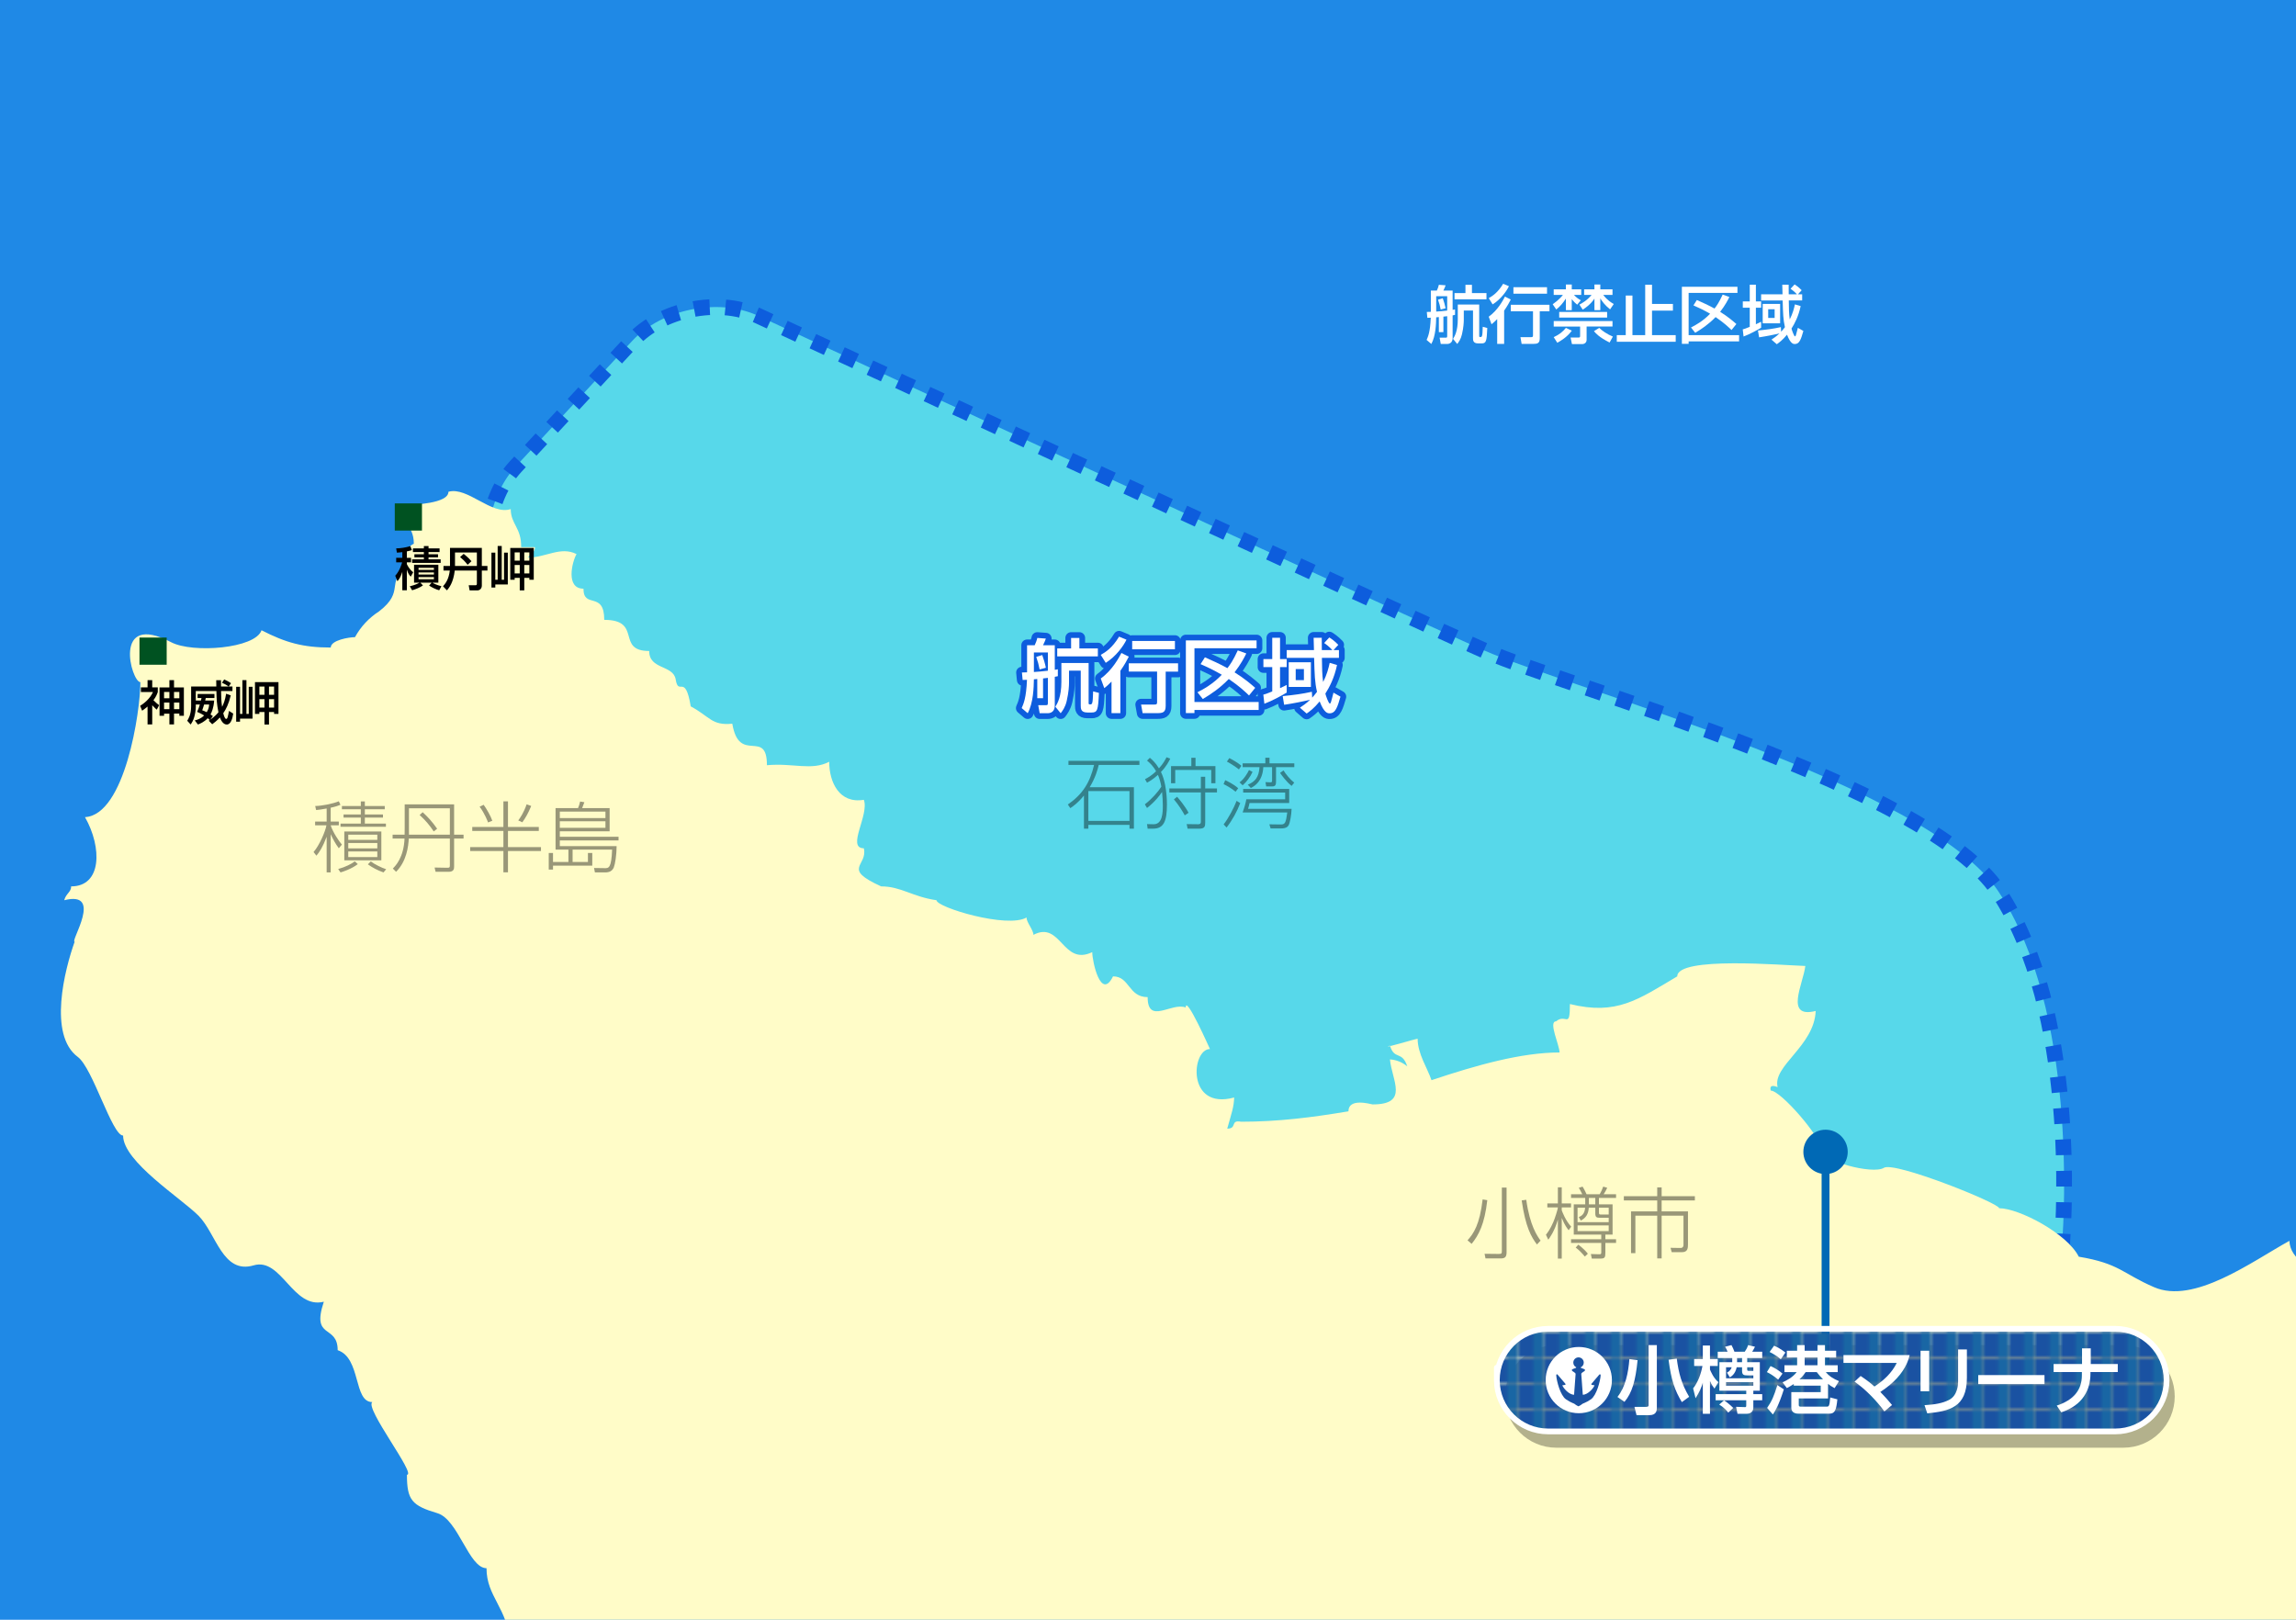 <?xml version="1.0" encoding="UTF-8"?>
<svg xmlns="http://www.w3.org/2000/svg" width="800" height="564.395" version="1.1" xmlns:xlink="http://www.w3.org/1999/xlink" viewBox="0 0 800 564.395">
  <!-- Generator: Adobe Illustrator 29.8.1, SVG Export Plug-In . SVG Version: 2.1.1 Build 2)  -->
  <defs>
    <style>
      .st0 {
        fill: #005221;
      }

      .st1 {
        fill: #fff;
      }

      .st2 {
        opacity: .4;
      }

      .st3 {
        fill: #1966a4;
      }

      .st4, .st5, .st6, .st7 {
        fill: none;
      }

      .st8 {
        isolation: isolate;
      }

      .st9 {
        fill: #fffcc8;
        fill-rule: evenodd;
      }

      .st5 {
        stroke: #fff;
        stroke-width: 2px;
      }

      .st5, .st6 {
        stroke-linejoin: round;
      }

      .st6 {
        stroke: #0d5ddd;
        stroke-width: 4px;
      }

      .st10 {
        fill: #57d8ea;
        stroke: #0d5ddd;
        stroke-dasharray: 5.477;
        stroke-width: 5.477px;
      }

      .st11 {
        fill: url(#_新規パターンスウォッチ_1);
      }

      .st12 {
        fill: #1f89e6;
      }

      .st13 {
        fill: #0069b5;
      }

      .st14 {
        fill: #1a52a2;
      }

      .st15 {
        mix-blend-mode: multiply;
        opacity: .3;
      }

      .st7 {
        stroke: #0069b5;
        stroke-width: 2.741px;
      }

      .st16 {
        clip-path: url(#clippath);
      }
    </style>
    <clipPath id="clippath">
      <rect class="st4" width="800" height="564.395"/>
    </clipPath>
    <pattern id="_新規パターンスウォッチ_1" data-name="新規パターンスウォッチ 1" x="0" y="0" width="8.528" height="8.528" patternTransform="translate(160.401 239.627)" patternUnits="userSpaceOnUse" viewBox="0 0 8.528 8.528">
      <g>
        <rect class="st4" width="8.528" height="8.528"/>
        <rect class="st14" x="0" width="8.528" height="8.528"/>
        <rect class="st3" x="4.768" width="3.76" height="8.528"/>
      </g>
    </pattern>
  </defs>
  <g class="st8">
    <g id="size">
      <g class="st16">
        <rect class="st12" x="-12.364" y="-16.532" width="835.579" height="591.916"/>
        <path class="st10" d="M173.736,206.671c-6.91-13.283-4.229-33.142,5.962-44.131l40.647-43.822c10.192-10.978,29.711-14.975,43.387-8.875,0,0,221.831,102.928,253.376,116.789,31.546,13.861,154.577,46.77,179.195,83.986,27.626,41.755,22.76,114.269,22.277,121.78l-1.001,39.819c-.947,14.945-20.913,34.083-35.84,32.85l-342.515-28.43c-14.861-1.912-32.659-14.355-39.563-27.638l-125.926-242.327Z"/>
        <path class="st9" d="M181.583,190.65h4.825c0,1.847-1.424,2.055-2.412,3.622,6.272,0,11.305-4.009,16.887-1.209-1.567,2.734-3.86,12.062,2.412,12.062,0,7.189,7.243.625,7.243,10.859,13.426,0,3.919,10.853,15.671,10.853-.065,6.534,8.387,4.813,9.215,9.882,1.007,6.147,3.276-2.436,5.254,9.417,6.784,3.64,7.273,6.743,14.48,6.034,2.389,14.301,12.062,1.465,12.062,14.462,9.221-.834,15.522,2.001,21.699-1.197,0,7.058,3.484,14.694,12.068,13.253,1.966,5.254-6.141,16.887,0,16.887,1.465,6.266-7.88,6.945,6.028,13.277,6.945,0,10.859,3.61,19.293,4.825,0,2.484,24.684,9.929,31.361,6.022,0,1.68,2.412,4.348,2.412,6.04,9.614-5.063,10.144,11.02,20.496,6.022,0,3.342,3.026,17.006,7.237,8.446,5.849,0,5.301,7.231,12.062,7.231,0,9.751,8.405,1.674,13.265,3.622,0-4.622,8.446,14.522,8.446,14.468-6.487,0-8.226,21.431,8.44,16.887-.131,3.431-.804,5.051-2.418,10.853,3.592,0,.876-3.151,4.831-2.412,12.908,0,24.678-1.495,37.395-3.622,0-4.753,7.523-2.555,8.434-2.407,12.812,0,6.713-8.333,6.034-15.689,2.287.173,4.295.983,6.034,2.424-1.864-5.641-4.467-2.031-6.034-7.243-4.122,1.561,9.471-2.472,9.643-2.406,0,5.295,3.431,10.281,4.831,14.468,15.612-5.218,31.289-9.655,44.62-9.655,0-2.555-3.997-10.841-1.209-10.841,3.437-2.925,4.819,2.996,4.819-6.034,16.255,3.997,23.689-1.501,37.401-9.644,0-7.064,36.894-3.854,44.626-3.622-.757,6.26-7.338,18.429,3.61,15.678-.494,12.276-15.129,19.114-13.265,26.53-2.007-.798-2.812-.393-2.406,1.209,3.532,0,17.834,16.589,17.53,20.353-.328,4.241,18.132,8.982,21.908,6.564,3.633-2.335,40.153,12.294,40.153,14.081,6.832,0,23.689,8.768,27.745,16.887,14.242,2.383,15.135,5.813,26.214,10.614,13.896,6.04,33.779-8.702,47.169-16.136.697,13.342,29.127,13.438,35.161,22.408,11.824,10.346,21.104,20.133,32.564,30.152-8.226-13.968-25.351-23.284-35.584-34.97-5.069-5.796-39.402-16.38-24.904-21.205,0-2.603,22.408-17.607,26.471-17.607,0-6.32-6.225-1.68-.304-9.101,3.651-4.575,7.529-2.722,7.529-8.982,5.176,1.275,6.034-1.328,6.034,6.028,4.11-2.704,5.712-1.09,4.819,4.825,4.717-1.567,2.031-13.057,0-18.096,8.571-2.037-.643-5.456,12.068-1.203-.238-2.49.971-4.497,3.622-6.034-2.323-1.715-4.831-2.937-4.831,1.203-1.281-1.269-.441-2.412-2.412-2.412,4.771-7.97,12.592.393,17.077-8.262,3.538-6.838,3.758-3.252,9.596-7.654,0-3.872,4.711-9.655,9.125-9.655,2.585,14.361,1.138,10.001.518,9.655-5.224,2.621,19.472,56.032,19.472,59.201,4.997-3.717-16.291-41.421-16.291-52.286.292-9.423.357-.095,1.912-11.228,1.298-9.292-3.794-3.794-1.471-10.894,4.622-3.091,51.238-63.752,55.604-67.558,0-2.496.101,296.698.101,296.698H244.799c-21.479,0-49.367-2.412-66.837-2.412-1.239-12.967-8.446-16.601-8.446-26.542-6.183,0-9.816-17-17.125-19.174-8.863-2.627-10.603-4.581-10.603-13.378,3.407,0-14.832-23.254-12.068-25.333-6.636,0-3.854-15.35-12.062-18.084,0-9.137-9.292-3.538-4.825-16.887-10.835,2.728-14.706-15.534-24.439-12.675-10.823,3.199-12.997-10.984-19.198-17.268-6.034-6.099-26.304-18.864-26.304-27.954-3.848,0-10.567-23.528-15.773-27.388-10.412-7.72-4.569-30.485-1.114-40.153-1.674,0,10.221-17.941-3.622-14.462.584-2.335,2.412-2.8,2.412-4.825,10.68,0,10.847-13.503,4.819-24.13,13.92-.757,19.299-36.817,19.299-47.032-3.139,0-9.941-24.773,10.734-13.908,7.463,3.907,29.336,2.222,31.474-4.175,8.434,4.33,14.462,6.022,24.124,6.022,0-2.597,6.457-3.616,8.44-3.616,2.031-3.687,4.837-6.695,8.428-9.018,9.209-7.118,2.085-10.102,9.673-15.1-1.203-2.394-1.328-6.618,2.406-8.446,0-7.088-5.385-7.374-3.622-13.271,3.806-.375,15.677-.715,15.677-4.825,6.624-1.894,15.016,8.291,21.711,6.034,0,5.272,3.758,6.493,3.622,13.265"/>
        <g>
          <g>
            <path class="st6" d="M361.419,236.592c-.168.028-.98.112-1.176.112-.056,2.8-.168,8.147-2.156,11.815l-2.1-1.792c.616-1.399,1.596-3.5,1.848-9.855-.336.028-1.008.056-1.512.056l-.252-2.604c1.204-.028,1.344-.028,1.792-.057v-9.436h2.66c.336-.672.784-1.876.896-2.548l2.996.224c-.224.616-.392,1.12-.98,2.324h4.088v8.568c.252-.028.784-.141,1.064-.196v2.408c-.336.084-.756.168-1.064.224v10.024c0,2.071-1.344,2.659-2.464,2.659h-2.8l-.504-2.8h2.548c.7,0,.812-.027.812-.784v-8.735c-.896.112-1.288.168-1.68.196v6.888h-2.016v-6.692ZM365.116,227.353h-4.872v6.804c1.288-.084,3.304-.252,4.872-.448v-6.355ZM363.156,228.248c.504,1.428.952,2.912,1.26,4.424l-2.184.588c-.364-1.903-.56-2.52-1.176-4.368l2.1-.644ZM369.819,231.02h9.492v13.915c0,.309,0,.505.476.505.364,0,.588,0,.756-.448.224-.645.252-1.736.336-4.088l2.016.531c-.252,6.076-.532,6.832-2.548,6.832h-1.484c-2.268,0-2.296-1.371-2.296-2.38v-12.208h-4.088v4.172c0,1.036-.084,3.248-.812,6.412-.504,2.185-1.484,3.473-2.1,4.256l-1.848-2.268c.7-1.12,2.1-3.388,2.1-8.736v-6.495ZM373.207,222.284h2.884v3.668h6.44v2.771h-14.167v-2.771h4.844v-3.668Z"/>
            <path class="st6" d="M392.499,222.9c-1.036,2.184-3.64,5.823-7.224,8.063l-1.736-2.771c1.68-.952,4.032-2.437,6.384-6.356l2.576,1.064ZM393.311,228.808c-.56,1.093-1.428,2.801-2.94,4.929v14.756h-3.08v-11.004c-1.092,1.147-1.764,1.68-2.52,2.296l-1.232-3.36c4.088-2.912,6.468-7.504,7.196-8.903l2.576,1.287ZM410.475,231.132v2.884h-4.312v11.984c0,2.24-1.036,2.492-2.996,2.492h-5.041l-.532-2.996h4.677c.615,0,.896-.084.896-.756v-10.725h-9.856v-2.884h17.164ZM409.384,223.348v2.885h-14.896v-2.885h14.896Z"/>
            <path class="st6" d="M413.192,223.152h24.64v2.716h-21.644v18.731h22.371v2.772h-22.371v1.092h-2.996v-25.312ZM417.224,241.212c2.072-1.036,5.433-2.884,8.484-6.104-2.94-1.708-5.404-2.828-7.392-3.696l1.512-2.38c2.268,1.008,5.292,2.352,7.84,3.78.812-1.036,1.988-2.633,3.612-6.188l2.968,1.064c-.616,1.288-1.876,3.724-4.088,6.579,3.556,2.213,5.768,4.173,7.196,5.404l-2.156,2.66c-1.316-1.26-3.136-3.052-7.057-5.74-3.163,3.276-6.355,5.376-9.044,6.973l-1.876-2.353Z"/>
            <path class="st6" d="M440.184,242.052c.589-.168,1.177-.308,3.108-1.12v-8.483h-3.08v-2.8h3.08v-7.42h2.716v7.42h2.324v2.8h-2.324v7.336c1.372-.645,1.513-.7,2.324-1.12v2.66c-1.568.952-5.068,2.884-7.784,3.892l-.364-3.164ZM457.208,243.088c.392-.42.84-.924,1.68-2.016-.784-3.416-.84-5.992-1.008-11.844h-9.548v-2.717h9.492c-.028-1.428-.084-3.5-.112-4.283h2.828c0,.308.028,2.8.028,4.283h3.668c-1.4-1.456-2.24-2.044-2.856-2.464l1.792-1.932c.561.364,1.652,1.036,3.136,2.576l-1.651,1.819h1.876v2.717h-5.937c.057,3.92.057,5.516.42,8.399,1.345-2.576,1.904-4.844,2.296-6.664l2.549.756c-.925,4.509-2.688,7.812-4.061,9.969.168.728,1.12,3.472,1.568,3.472.224,0,.336-.42.42-.645.14-.392.672-2.491.84-3.164l2.436,1.4c-1.035,3.556-1.68,5.796-3.779,5.796-.616,0-1.876,0-3.473-4.144-1.987,2.436-3.5,3.5-4.535,4.228l-2.353-2.044c1.008-.672,2.072-1.344,3.557-2.771-1.652.447-6.16,1.344-9.044,1.764l-.505-3.024c4.116-.42,6.748-.756,10.164-1.512l.112,2.044ZM456.76,230.768v8.597h-7.728v-8.597h7.728ZM451.468,233.12v3.864h2.856v-3.864h-2.856Z"/>
          </g>
          <g>
            <path class="st1" d="M361.419,236.592c-.168.028-.98.112-1.176.112-.056,2.8-.168,8.147-2.156,11.815l-2.1-1.792c.616-1.399,1.596-3.5,1.848-9.855-.336.028-1.008.056-1.512.056l-.252-2.604c1.204-.028,1.344-.028,1.792-.057v-9.436h2.66c.336-.672.784-1.876.896-2.548l2.996.224c-.224.616-.392,1.12-.98,2.324h4.088v8.568c.252-.028.784-.141,1.064-.196v2.408c-.336.084-.756.168-1.064.224v10.024c0,2.071-1.344,2.659-2.464,2.659h-2.8l-.504-2.8h2.548c.7,0,.812-.027.812-.784v-8.735c-.896.112-1.288.168-1.68.196v6.888h-2.016v-6.692ZM365.116,227.353h-4.872v6.804c1.288-.084,3.304-.252,4.872-.448v-6.355ZM363.156,228.248c.504,1.428.952,2.912,1.26,4.424l-2.184.588c-.364-1.903-.56-2.52-1.176-4.368l2.1-.644ZM369.819,231.02h9.492v13.915c0,.309,0,.505.476.505.364,0,.588,0,.756-.448.224-.645.252-1.736.336-4.088l2.016.531c-.252,6.076-.532,6.832-2.548,6.832h-1.484c-2.268,0-2.296-1.371-2.296-2.38v-12.208h-4.088v4.172c0,1.036-.084,3.248-.812,6.412-.504,2.185-1.484,3.473-2.1,4.256l-1.848-2.268c.7-1.12,2.1-3.388,2.1-8.736v-6.495ZM373.207,222.284h2.884v3.668h6.44v2.771h-14.167v-2.771h4.844v-3.668Z"/>
            <path class="st1" d="M392.499,222.9c-1.036,2.184-3.64,5.823-7.224,8.063l-1.736-2.771c1.68-.952,4.032-2.437,6.384-6.356l2.576,1.064ZM393.311,228.808c-.56,1.093-1.428,2.801-2.94,4.929v14.756h-3.08v-11.004c-1.092,1.147-1.764,1.68-2.52,2.296l-1.232-3.36c4.088-2.912,6.468-7.504,7.196-8.903l2.576,1.287ZM410.475,231.132v2.884h-4.312v11.984c0,2.24-1.036,2.492-2.996,2.492h-5.041l-.532-2.996h4.677c.615,0,.896-.084.896-.756v-10.725h-9.856v-2.884h17.164ZM409.384,223.348v2.885h-14.896v-2.885h14.896Z"/>
            <path class="st1" d="M413.192,223.152h24.64v2.716h-21.644v18.731h22.371v2.772h-22.371v1.092h-2.996v-25.312ZM417.224,241.212c2.072-1.036,5.433-2.884,8.484-6.104-2.94-1.708-5.404-2.828-7.392-3.696l1.512-2.38c2.268,1.008,5.292,2.352,7.84,3.78.812-1.036,1.988-2.633,3.612-6.188l2.968,1.064c-.616,1.288-1.876,3.724-4.088,6.579,3.556,2.213,5.768,4.173,7.196,5.404l-2.156,2.66c-1.316-1.26-3.136-3.052-7.057-5.74-3.163,3.276-6.355,5.376-9.044,6.973l-1.876-2.353Z"/>
            <path class="st1" d="M440.184,242.052c.589-.168,1.177-.308,3.108-1.12v-8.483h-3.08v-2.8h3.08v-7.42h2.716v7.42h2.324v2.8h-2.324v7.336c1.372-.645,1.513-.7,2.324-1.12v2.66c-1.568.952-5.068,2.884-7.784,3.892l-.364-3.164ZM457.208,243.088c.392-.42.84-.924,1.68-2.016-.784-3.416-.84-5.992-1.008-11.844h-9.548v-2.717h9.492c-.028-1.428-.084-3.5-.112-4.283h2.828c0,.308.028,2.8.028,4.283h3.668c-1.4-1.456-2.24-2.044-2.856-2.464l1.792-1.932c.561.364,1.652,1.036,3.136,2.576l-1.651,1.819h1.876v2.717h-5.937c.057,3.92.057,5.516.42,8.399,1.345-2.576,1.904-4.844,2.296-6.664l2.549.756c-.925,4.509-2.688,7.812-4.061,9.969.168.728,1.12,3.472,1.568,3.472.224,0,.336-.42.42-.645.14-.392.672-2.491.84-3.164l2.436,1.4c-1.035,3.556-1.68,5.796-3.779,5.796-.616,0-1.876,0-3.473-4.144-1.987,2.436-3.5,3.5-4.535,4.228l-2.353-2.044c1.008-.672,2.072-1.344,3.557-2.771-1.652.447-6.16,1.344-9.044,1.764l-.505-3.024c4.116-.42,6.748-.756,10.164-1.512l.112,2.044ZM456.76,230.768v8.597h-7.728v-8.597h7.728ZM451.468,233.12v3.864h2.856v-3.864h-2.856Z"/>
          </g>
        </g>
        <rect class="st0" x="48.603" y="222.152" width="9.475" height="9.469"/>
        <g>
          <path d="M53.04,252.423h-1.627v-6.229c-.854.74-1.446,1.134-1.89,1.446l-.69-1.693c1.085-.69,3.353-2.284,4.47-4.815h-4.207v-1.627h2.317v-2.514h1.627v2.514h1.939v1.627c-.23.657-.559,1.578-1.512,2.859.822.854,1.545,1.397,1.972,1.726l-.805,1.561c-.263-.213-.772-.625-1.594-1.544v6.688ZM59.022,236.992h1.61v2.547h3.435v9.877h-1.578v-.772h-1.857v3.78h-1.61v-3.747h-1.857v.74h-1.578v-9.877h3.435v-2.547ZM57.165,241.1v2.202h1.857v-2.202h-1.857ZM57.165,244.797v2.301h1.857v-2.301h-1.857ZM60.632,241.1v2.202h1.857v-2.202h-1.857ZM60.632,244.797v2.301h1.857v-2.301h-1.857Z"/>
          <path d="M73.103,250.861c-.148-.115-.477-.394-.723-.608-1.298,1.38-2.744,1.939-3.418,2.202l-1.101-1.43c.772-.197,2.038-.509,3.27-1.726-.821-.526-1.544-.871-2.448-1.249.378-.822.69-1.66.953-2.563h-1.414v.805c0,1.167-.279,2.613-.526,3.5-.329,1.232-.887,2.104-1.249,2.662l-1.216-1.314c.395-.608,1.364-2.12,1.364-5.062v-6.869h8.776c0-.329-.033-1.988-.033-2.202h1.66c0,.131.016,1.874.016,2.202h2.663c-.74-.542-1.348-.871-2.333-1.314l.772-1.15c.674.295,1.759.854,2.367,1.314l-.789,1.15h1.298v1.578h-3.96c.033,2.136.049,3.418.345,5.505.493-.953,1.052-2.284,1.413-4.568l1.611.575c-.69,2.909-1.66,4.881-2.613,6.212.263.986.559,1.988,1.036,1.988.295,0,.427-.395.477-.559.181-.608.361-1.562.477-2.235l1.479.937c-.247,1.726-.838,3.812-2.235,3.812-1.364,0-2.104-1.66-2.399-2.465-1.15,1.232-2.087,1.922-2.679,2.366l-1.216-1.232.378-.263ZM68.223,240.788v3.303h1.792c.033-.131.164-.756.197-.871h-1.364v-1.413h5.867v1.413h-3.024c-.082.378-.115.526-.197.871h3.123c-.181,2.58-.838,4.076-1.266,4.848.362.23.559.394.822.591l-.904,1.232c1.627-1.117,2.481-2.136,2.843-2.58-.608-2.974-.641-4.47-.707-7.395h-7.182ZM71.115,245.488c-.329,1.117-.477,1.496-.657,2.005.427.148.871.312,1.578.674.723-1.183.805-2.137.838-2.679h-1.758Z"/>
          <path d="M82.288,239.309h1.348v9.449h.821v-11.766h1.414v11.766h.805v-9.449h1.315v11.093h-4.355v1.068h-1.348v-12.161ZM92.148,252.456v-4.355h-1.775v.657h-1.528v-11.076h8.184v11.076h-1.528v-.657h-1.774v4.355h-1.578ZM90.373,239.227v2.876h1.775v-2.876h-1.775ZM90.373,243.614v2.941h1.775v-2.941h-1.775ZM93.725,239.227v2.876h1.774v-2.876h-1.774ZM93.725,243.614v2.941h1.774v-2.941h-1.774Z"/>
        </g>
        <rect class="st0" x="137.551" y="175.407" width="9.475" height="9.469"/>
        <g>
          <path d="M140.18,192.383c-.625.099-1.134.131-1.89.181l-.247-1.479c1.446-.017,3.467-.296,4.93-.805l.542,1.397c-.443.148-.97.312-1.758.46v2.235h1.462v1.578h-1.462v.592c.099.213.772,1.775,2.219,2.859l-.855,1.528c-.477-.509-.937-1.084-1.364-2.449v7.198h-1.578v-6.426c-.493,1.61-.953,2.35-1.693,3.287l-.772-1.922c1.61-1.742,2.317-4.339,2.399-4.667h-2.07v-1.578h2.136v-1.988ZM142.777,204.297c.493-.115,2.169-.542,3.402-1.266h-1.907v-6.245h8.463v6.245h-2.054c.279.197,1.249.74,3.123,1.249l-.772,1.397c-1.15-.312-2.58-.986-3.517-1.644l.887-1.002h-3.96l.937.953c-1.019.74-2.679,1.38-3.78,1.693l-.821-1.38ZM147.69,190.279h1.627v.805h3.845v1.282h-3.845v.772h3.303v1.052h-3.303v.707h4.224v1.249h-9.943v-1.249h4.092v-.707h-3.303v-1.052h3.303v-.772h-3.812v-1.282h3.812v-.805ZM145.833,197.855v.723h5.357v-.723h-5.357ZM145.833,199.466v.723h5.357v-.723h-5.357ZM145.833,201.093v.739h5.357v-.739h-5.357Z"/>
          <path d="M156.792,197.198v-6.294h11.093v6.294h1.956v1.61h-1.956v5.243c0,1.084-.789,1.66-1.462,1.66h-2.794l-.312-1.775h2.235c.296,0,.608,0,.608-.493v-4.635h-7.707c-.51,4.256-1.956,5.982-2.712,6.902l-1.38-1.413c.838-.953,2.005-2.416,2.367-5.489h-2.202v-1.61h2.268ZM166.16,197.198v-4.684h-7.625v4.684h7.625ZM162.939,196.803c-.97-1.298-2.021-2.202-2.629-2.695l1.249-1.118c1.676,1.348,2.284,2.071,2.711,2.563l-1.331,1.249Z"/>
          <path d="M171.235,192.563h1.348v9.449h.821v-11.766h1.414v11.766h.805v-9.449h1.315v11.093h-4.355v1.068h-1.348v-12.161ZM181.096,205.71v-4.355h-1.775v.657h-1.528v-11.076h8.184v11.076h-1.528v-.657h-1.774v4.355h-1.578ZM179.321,192.481v2.876h1.775v-2.876h-1.775ZM179.321,196.869v2.941h1.775v-2.941h-1.775ZM182.673,192.481v2.876h1.774v-2.876h-1.774ZM182.673,196.869v2.941h1.774v-2.941h-1.774Z"/>
        </g>
        <g class="st2">
          <g>
            <path d="M115.22,286.279h2.834v1.296h-2.834c.729,2.375,2.997,5.723,3.914,6.721l-1.08,1.269c-1.161-1.512-2.051-3.212-2.834-4.886v13.308h-1.403v-12.417c-1.404,3.671-2.43,5.209-3.563,6.586l-.999-1.269c2.079-2.375,4.184-7.369,4.481-9.312h-3.941v-1.296h4.022v-4.562c-1.835.351-2.808.459-3.671.54l-.324-1.404c2.213-.027,6.073-.756,8.233-1.646l.567,1.214c-.81.324-1.458.594-3.401,1.026v4.832ZM117.839,302.799c2.402-.648,4.75-1.809,5.776-2.672l1.053.972c-2.187,1.701-5.264,2.672-6.02,2.888l-.81-1.188ZM127.124,279.261v1.593h6.938v1.134h-6.938v1.809h6.316v1.08h-6.316v2.105h7.342v1.106h-15.818v-1.106h7.072v-2.105h-6.02v-1.08h6.02v-1.809h-6.586v-1.134h6.586v-1.593h1.403ZM132.873,299.776h-12.902v-10.042h12.902v10.042ZM131.47,290.841h-10.123v1.809h10.123v-1.809ZM131.47,293.729h-10.123v1.89h10.123v-1.89ZM131.47,296.672h-10.123v1.97h10.123v-1.97ZM129.176,300.154c1.295.972,3.752,2.213,5.372,2.726l-.918,1.107c-2.024-.702-3.779-1.62-5.453-2.807l.999-1.026Z"/>
            <path d="M161.52,290.841v1.35h-3.293v9.583c0,.864,0,1.998-1.89,1.998h-4.562l-.351-1.485,4.427.081c.864.027.891-.27.891-.837v-9.339h-14.306c-.162,2.78-.756,7.909-4.427,11.58l-1.133-1.134c.945-.945,3.806-3.86,4.076-10.446h-4.157v-1.35h4.184c.027-.513.027-1.026.027-2.213v-8.341h17.221v10.554h3.293ZM156.743,290.841v-9.205h-14.252v9.205h14.252ZM147.268,283.013c1.754,1.593,3.266,3.212,5.048,5.75l-1.188.945c-1.403-2.105-2.807-3.806-4.913-5.722l1.053-.972Z"/>
            <path d="M176.994,279.234v8.908h10.743v1.403h-10.743v5.615h11.499v1.376h-11.499v7.423h-1.592v-7.423h-11.58v-1.376h11.58v-5.615h-10.851v-1.403h10.851v-8.908h1.592ZM170.057,286.577c-.162-.459-1.188-3.158-2.942-5.48l1.404-.675c.864,1.134,2.51,3.995,3.023,5.561l-1.485.594ZM180.584,285.874c.621-.864,1.862-2.564,2.915-5.614l1.593.567c-1.107,2.672-1.971,4.13-3.104,5.695l-1.403-.648Z"/>
            <path d="M215.52,292.839h-20.46v1.998h19.786c0,2.996-.513,6.208-.972,7.396-.513,1.269-1.62,1.754-2.915,1.754h-3.671l-.297-1.539,3.698.054c1.376.027,2.349.054,2.591-6.451h-13.766v4.292h5.344v-3.131h1.512v4.427h-13.686v1.35h-1.484v-5.777h1.484v3.131h5.372v-4.292h-4.48v-14.468h7.828c.27-.567.594-1.566.729-2.294l1.484.243c-.162.486-.513,1.404-.783,2.052h9.583v8.071h-17.356v1.917h20.46v1.269ZM210.958,282.797h-15.899v2.268h15.899v-2.268ZM210.958,286.171h-15.899v2.268h15.899v-2.268Z"/>
          </g>
        </g>
        <g class="st2">
          <g>
            <path d="M511.336,432.178c2.105-2.348,4.237-5.425,5.264-14.252l1.619.27c-.944,8.422-2.996,12.174-5.452,15.224l-1.431-1.242ZM524.94,436.389c0,1.835-.783,2.105-2.214,2.105h-5.129l-.323-1.62,4.912.054c1.026,0,1.107-.162,1.107-1.107v-22.026h1.646v22.593ZM531.796,418.061c1.269,9.124,3.914,12.741,4.994,14.225l-1.269,1.35c-1.998-2.645-3.968-6.046-5.317-15.359l1.592-.216Z"/>
            <path d="M546.568,428.669c-.459-.594-1.431-1.782-2.402-4.292v14.171h-1.35v-13.578c-1.215,4.184-2.834,6.29-3.347,6.991l-.811-1.728c.514-.648,1.485-1.863,2.619-4.535.432-1.026,1.538-4.292,1.538-4.994h-3.671v-1.377h3.671v-5.614h1.35v5.614h3.239v1.377h-3.239v1.025c.271.702,1.269,3.482,3.293,5.696l-.891,1.242ZM561.873,419.653v10.527h-2.51v1.62h3.725v1.296h-3.725v3.266c0,1.917-.216,2.187-1.917,2.187h-2.807l-.324-1.593,2.592.081c1.025.027,1.025-.054,1.025-.972v-2.969h-10.527v-1.296h10.527v-1.62h-9.583v-10.527h3.995v-2.241h-4.939v-1.295h3.914c-.405-.864-1.025-1.943-1.215-2.241l1.322-.405c.675,1.08,1.188,2.241,1.377,2.646h4.589c.54-.945.864-1.646,1.215-2.646l1.403.405c-.404.864-.729,1.458-1.241,2.241h4.318v1.295h-5.965v2.241h4.75ZM552.21,437.846c-.999-1.214-1.916-2.187-3.186-3.131l.918-1.026c1.755,1.376,2.537,2.187,3.32,3.158l-1.053.999ZM560.523,424.323h-3.212c-1.025,0-1.457-.243-1.457-1.511v-1.998h-2.268c-.162,2.321-1.026,3.536-2.78,4.508l-.702-1.242c.729-.297,2.024-.837,2.214-3.266h-2.646v5.047h10.851v-1.539ZM560.523,426.995h-10.851v1.971h10.851v-1.971ZM555.854,419.653v-2.241h-2.241v2.241h2.241ZM557.123,420.814v1.592c0,.783.135.783.81.783h2.591v-2.375h-3.4Z"/>
            <path d="M578.967,413.742v3.077h11.58v1.458h-11.58v3.833h9.178v11.445c0,1.188-.027,2.753-2.024,2.753h-3.644l-.405-1.512,3.482.054c.863,0,1.025-.621,1.025-1.053v-10.203h-7.612v14.9h-1.538v-14.9h-7.612v13.064h-1.512v-14.549h9.124v-3.833h-11.634v-1.458h11.634v-3.077h1.538Z"/>
          </g>
        </g>
        <g class="st2">
          <g>
            <path d="M395.09,274.305v14.441h-1.539v-1.323h-14.333v1.323h-1.539v-11.553c-2.051,2.564-3.806,3.779-4.75,4.4l-.864-1.269c5.183-3.59,7.72-7.693,9.15-13.793h-8.935v-1.431h24.725v1.431h-14.171c-.378,1.593-1.107,4.373-3.158,7.774h15.413ZM393.551,275.654h-14.333v10.393h14.333v-10.393Z"/>
            <path d="M407.757,264.344c-.513.999-1.35,2.7-3.239,4.643.702,1.458,1.16,2.996,1.458,4.589.458,2.456.62,4.669.62,6.748,0,5.831-1.106,8.422-4.858,8.422h-1.862l-.216-1.593,2.213.054c3.186.081,3.293-4.022,3.293-6.505,0-1.593-.107-3.158-.27-4.751-.594.945-2.402,3.374-5.236,5.588l-.756-1.269c2.483-1.917,4.643-4.4,5.749-6.154-.27-1.458-.594-2.753-1.188-4.103-1.836,1.647-2.996,2.268-3.806,2.7l-.702-1.215c.999-.513,2.187-1.161,3.86-2.753-1.161-2.051-2.349-3.05-3.158-3.725l.999-.972c.755.648,1.998,1.728,3.158,3.671,1.485-1.62,2.16-2.916,2.646-3.86l1.296.486ZM424.033,276.113h-4.103v10.446c0,1.323-.081,2.187-2.079,2.187h-4.049l-.323-1.593,3.994.054c.892,0,.945-.486.945-.864v-10.23h-10.986v-1.376h10.986v-4.076h1.512v4.076h4.103v1.376ZM416.557,264.047v2.888h6.937v5.993h-1.457v-4.643h-12.552v4.643h-1.458v-5.993h7.072v-2.888h1.458ZM412.805,284.103c-.729-1.376-2.214-3.752-3.779-5.561l1.106-.917c.729.837,2.78,3.239,3.995,5.587l-1.322.891Z"/>
            <path d="M430.518,275.87c-1.512-1.269-3.239-2.186-4.184-2.645l.566-1.376c.621.27,2.942,1.376,4.535,2.807l-.918,1.214ZM432.139,279.838c-1.107,2.915-2.727,5.884-4.751,8.502l-1.025-1.08c1.781-2.321,3.616-5.857,4.508-8.206l1.269.783ZM431.68,268.097c-.999-.837-2.97-2.079-4.185-2.727l.837-1.215c.729.351,2.916,1.539,4.211,2.672l-.863,1.269ZM436.431,268.96c-.756,1.674-2.052,3.482-3.455,4.67l-1.08-1.026c1.538-1.052,2.888-3.374,3.293-4.292l1.242.647ZM440.884,265.991v-1.971h1.458v1.971h8.638v1.322h-6.37v4.67c0,1.242,0,2.051-1.377,2.051h-2.052l-.242-1.511,1.754.081c.513.027.54-.324.54-.621v-4.67h-3.05c-.271,4.913-2.97,6.56-4.347,7.261l-1.053-1.161c2.564-1.053,3.833-2.591,4.076-6.101h-5.884v-1.322h7.908ZM449.198,274.898v4.913h-13.82c-.162.783-.298,1.295-.514,2.024h15.17c-.054,2.024-.566,4.886-1.025,5.695-.243.459-.783,1.134-2.646,1.134h-3.644l-.432-1.431,3.994.054c1.62.027,1.782-.864,2.241-4.184h-15.548c.351-.972.972-2.807,1.295-4.589h13.523v-2.348h-14.63v-1.269h16.034ZM447.227,268.447c.675,1.188,2.349,3.212,3.725,4.265l-.918,1.133c-1.97-1.565-3.562-3.887-4.021-4.535l1.215-.864Z"/>
          </g>
        </g>
        <g>
          <line class="st7" x1="636.079" y1="490.764" x2="636.08" y2="400.983"/>
          <path class="st13" d="M643.809,401.369c0-4.268-3.461-7.729-7.729-7.729s-7.729,3.461-7.729,7.729c0,4.268,3.461,7.729,7.729,7.729s7.729-3.461,7.729-7.729Z"/>
        </g>
        <g>
          <g>
            <g>
              <path class="st1" d="M570.591,473.941c-.702,7.124-1.898,11.362-4.576,14.534l-2.444-1.716c2.782-3.458,3.797-8.398,4.16-13.208l2.86.39ZM577.299,468.689v21.841c0,.857-.078,2.573-2.6,2.573h-4.473l-.728-2.886h4.108c.806,0,.806-.338.806-.676v-20.853h2.886ZM586.01,488.554c-2.444-4.082-3.692-7.54-4.629-14.768l2.86-.39c.676,5.147,1.638,8.736,4.316,13.312l-2.548,1.846Z"/>
              <path class="st1" d="M597.371,483.848c-.469-.624-.858-1.145-1.561-2.626v11.414h-2.496v-10.868c-.546,1.898-1.17,3.276-2.521,5.435l-.858-3.433c1.69-2.106,2.73-4.992,3.25-7.8h-2.886v-2.444h3.016v-4.68h2.496v4.68h2.704v2.444h-2.704v1.222c.234.572,1.196,2.964,2.938,4.42l-1.378,2.236ZM613.18,474.644v9.932h-2.263v1.196h3.095v2.132h-3.095v2.601c0,.52-.233,2.132-2.418,2.132h-3.094l-.494-2.444,2.938.104c.52.026.598-.026.598-.702v-1.69h-10.66v-2.132h10.66v-1.196h-9.36v-9.932h4.472v-1.456h-5.044v-2.184h3.406c-.26-.728-.442-1.092-.858-1.742l2.236-.572c.494.936.624,1.248,1.04,2.314h3.589c.493-.702.884-1.43,1.17-2.314l2.392.572c-.26.572-.649,1.248-.988,1.742h3.511v2.184h-5.227v1.456h4.395ZM602.181,492.22c-.52-.676-1.43-1.768-3.146-2.808l1.664-1.456c.91.571,1.976,1.403,3.224,2.626l-1.742,1.638ZM610.917,479.245h-2.132c-1.118,0-1.794-.155-1.794-1.56v-1.274h-1.872c-.494,2.393-1.872,3.225-2.393,3.511l-.987-1.639c.52-.286,1.248-.728,1.638-1.872h-1.976v3.849h9.516v-1.015ZM610.917,481.611h-9.516v1.223h9.516v-1.223ZM606.991,474.644v-1.456h-1.742v1.456h1.742ZM608.785,476.411v.624c0,.521,0,.65.729.65h1.403v-1.274h-2.132Z"/>
              <path class="st1" d="M616.923,475.995c1.196.521,2.86,1.482,4.16,2.626l-1.509,2.106c-1.611-1.404-3.119-2.236-3.926-2.626l1.274-2.106ZM621.551,484.107c-1.716,5.408-2.99,7.566-3.822,8.763l-2.002-2.288c1.638-2.393,2.418-4.187,3.562-7.956l2.262,1.481ZM618.144,468.897c1.145.494,2.548,1.274,3.952,2.392l-1.612,2.34c-1.222-1.04-1.976-1.534-3.899-2.548l1.56-2.184ZM621.108,481.663c1.456-.676,3.562-1.741,4.915-3.562h-4.265v-2.393h4.42v-2.677h-3.588v-2.366h3.588v-1.976h2.626v1.976h4.473v-1.976h2.6v1.976h3.9v2.366h-3.9v2.677h4.446v2.393h-4.16c1.3,1.534,2.626,2.313,4.603,3.146l-1.534,2.444c-.65-.364-1.248-.676-2.288-1.508v5.096h-10.192v2.236c0,.312.078.624.624.624h8.996c.858,0,1.066,0,1.353-3.198l2.47.65c-.364,3.692-.832,4.992-2.782,4.992h-10.816c-1.326,0-2.444-.572-2.444-2.054v-5.461h10.245v-2.262h-9.387v-.572c-1.17.78-1.742,1.092-2.418,1.431l-1.482-2.003ZM629.142,478.102c-.441.649-.936,1.404-2.132,2.496h8.19c-.832-.807-1.404-1.508-2.184-2.496h-3.875ZM628.805,473.032v2.677h4.473v-2.677h-4.473Z"/>
              <path class="st1" d="M656.574,491.804c-2.471-3.458-6.526-7.722-10.4-10.374l2.132-1.977c2.262,1.509,3.614,2.601,4.81,3.666,3.225-2.08,6.085-4.758,7.774-8.216h-18.564v-2.73h23.062c-.363,1.378-1.144,4.498-4.472,8.086-1.378,1.508-3.354,3.224-5.772,4.758,1.898,1.898,3.225,3.51,4.108,4.55l-2.678,2.236Z"/>
              <path class="st1" d="M672.199,484.783h-3.017v-14.118h3.017v14.118ZM685.33,480.077c0,10.4-6.188,11.597-13.807,12.402l-.963-2.859c3.771-.234,6.267-.677,8.529-1.82,3.016-1.534,3.172-5.356,3.172-6.345v-11.258h3.068v9.88Z"/>
              <path class="st1" d="M712.37,479.142v3.146h-23.089v-3.146h23.089Z"/>
              <path class="st1" d="M725.448,475.293v-5.459h3.042v5.459h9.412v2.782h-9.517v.468c0,5.799-2.678,11.077-10.166,13.573l-1.586-2.341c6.006-1.976,8.762-5.538,8.762-10.582v-1.118h-9.854v-2.782h9.907Z"/>
            </g>
            <g>
              <g class="st15">
                <path d="M524.385,486.566c0,9.873,8.004,17.876,17.876,17.876h197.607c9.873,0,17.876-8.004,17.876-17.876s-8.004-17.876-17.876-17.876h-197.607c-9.873,0-17.876,8.004-17.876,17.876,0,0,0-9.873,0,0Z"/>
              </g>
              <path class="st11" d="M521.551,480.896c0,9.873,8.004,17.876,17.876,17.876h197.607c9.873,0,17.876-8.004,17.876-17.876s-8.004-17.876-17.876-17.876h-197.607c-9.873,0-17.876,8.004-17.876,17.876,0,0,0-9.873,0,0Z"/>
            </g>
            <g>
              <path class="st1" d="M561.647,480.884c0,6.37-5.174,11.544-11.544,11.544s-11.545-5.148-11.545-11.544c0-6.448,5.227-11.544,11.545-11.544s11.544,5.122,11.544,11.544Z"/>
              <path class="st1" d="M570.591,473.941c-.702,7.124-1.898,11.362-4.576,14.534l-2.444-1.716c2.782-3.458,3.797-8.398,4.16-13.208l2.86.39ZM577.299,468.689v21.841c0,.857-.078,2.573-2.6,2.573h-4.473l-.728-2.886h4.108c.806,0,.806-.338.806-.676v-20.853h2.886ZM586.01,488.554c-2.444-4.082-3.692-7.54-4.629-14.768l2.86-.39c.676,5.147,1.638,8.736,4.316,13.312l-2.548,1.846Z"/>
              <path class="st1" d="M597.371,483.848c-.469-.624-.858-1.145-1.561-2.626v11.414h-2.496v-10.868c-.546,1.898-1.17,3.276-2.521,5.435l-.858-3.433c1.69-2.106,2.73-4.992,3.25-7.8h-2.886v-2.444h3.016v-4.68h2.496v4.68h2.704v2.444h-2.704v1.222c.234.572,1.196,2.964,2.938,4.42l-1.378,2.236ZM613.18,474.644v9.932h-2.263v1.196h3.095v2.132h-3.095v2.601c0,.52-.233,2.132-2.418,2.132h-3.094l-.494-2.444,2.938.104c.52.026.598-.026.598-.702v-1.69h-10.66v-2.132h10.66v-1.196h-9.36v-9.932h4.472v-1.456h-5.044v-2.184h3.406c-.26-.728-.442-1.092-.858-1.742l2.236-.572c.494.936.624,1.248,1.04,2.314h3.589c.493-.702.884-1.43,1.17-2.314l2.392.572c-.26.572-.649,1.248-.988,1.742h3.511v2.184h-5.227v1.456h4.395ZM602.181,492.22c-.52-.676-1.43-1.768-3.146-2.808l1.664-1.456c.91.571,1.976,1.403,3.224,2.626l-1.742,1.638ZM610.917,479.245h-2.132c-1.118,0-1.794-.155-1.794-1.56v-1.274h-1.872c-.494,2.393-1.872,3.225-2.393,3.511l-.987-1.639c.52-.286,1.248-.728,1.638-1.872h-1.976v3.849h9.516v-1.015ZM610.917,481.611h-9.516v1.223h9.516v-1.223ZM606.991,474.644v-1.456h-1.742v1.456h1.742ZM608.785,476.411v.624c0,.521,0,.65.729.65h1.403v-1.274h-2.132Z"/>
              <path class="st1" d="M616.923,475.995c1.196.521,2.86,1.482,4.16,2.626l-1.509,2.106c-1.611-1.404-3.119-2.236-3.926-2.626l1.274-2.106ZM621.551,484.107c-1.716,5.408-2.99,7.566-3.822,8.763l-2.002-2.288c1.638-2.393,2.418-4.187,3.562-7.956l2.262,1.481ZM618.144,468.897c1.145.494,2.548,1.274,3.952,2.392l-1.612,2.34c-1.222-1.04-1.976-1.534-3.899-2.548l1.56-2.184ZM621.108,481.663c1.456-.676,3.562-1.741,4.915-3.562h-4.265v-2.393h4.42v-2.677h-3.588v-2.366h3.588v-1.976h2.626v1.976h4.473v-1.976h2.6v1.976h3.9v2.366h-3.9v2.677h4.446v2.393h-4.16c1.3,1.534,2.626,2.313,4.603,3.146l-1.534,2.444c-.65-.364-1.248-.676-2.288-1.508v5.096h-10.192v2.236c0,.312.078.624.624.624h8.996c.858,0,1.066,0,1.353-3.198l2.47.65c-.364,3.692-.832,4.992-2.782,4.992h-10.816c-1.326,0-2.444-.572-2.444-2.054v-5.461h10.245v-2.262h-9.387v-.572c-1.17.78-1.742,1.092-2.418,1.431l-1.482-2.003ZM629.142,478.102c-.441.649-.936,1.404-2.132,2.496h8.19c-.832-.807-1.404-1.508-2.184-2.496h-3.875ZM628.805,473.032v2.677h4.473v-2.677h-4.473Z"/>
              <path class="st1" d="M656.574,491.804c-2.471-3.458-6.526-7.722-10.4-10.374l2.132-1.977c2.262,1.509,3.614,2.601,4.81,3.666,3.225-2.08,6.085-4.758,7.774-8.216h-18.564v-2.73h23.062c-.363,1.378-1.144,4.498-4.472,8.086-1.378,1.508-3.354,3.224-5.772,4.758,1.898,1.898,3.225,3.51,4.108,4.55l-2.678,2.236Z"/>
              <path class="st1" d="M672.199,484.783h-3.017v-14.118h3.017v14.118ZM685.33,480.077c0,10.4-6.188,11.597-13.807,12.402l-.963-2.859c3.771-.234,6.267-.677,8.529-1.82,3.016-1.534,3.172-5.356,3.172-6.345v-11.258h3.068v9.88Z"/>
              <path class="st1" d="M712.37,479.142v3.146h-23.089v-3.146h23.089Z"/>
              <path class="st1" d="M725.448,475.293v-5.459h3.042v5.459h9.412v2.782h-9.517v.468c0,5.799-2.678,11.077-10.166,13.573l-1.586-2.341c6.006-1.976,8.762-5.538,8.762-10.582v-1.118h-9.854v-2.782h9.907Z"/>
            </g>
            <path class="st5" d="M521.551,480.896c0,9.873,8.004,17.876,17.876,17.876h197.607c9.873,0,17.876-8.004,17.876-17.876s-8.004-17.876-17.876-17.876h-197.607c-9.873,0-17.876,8.004-17.876,17.876,0,0,0-9.873,0,0Z"/>
          </g>
          <path class="st14" d="M557.18,479.052c-.265.395-2.378,2.709-2.644,3.106-.263.396.2.462,1.059.528-.33.992-2.312,3.304-4.098,3.304,0,0-.529-6.938-.529-7.202,0-.266.199-.462.529-.661.33-.198.792-.463.792-.726,0-.266-.528-.463-.99-.596-.328-.093-.488-.155-.556-.348.642-.282,1.089-.922,1.089-1.667,0-1.006-.816-1.824-1.82-1.824s-1.825.818-1.825,1.824c0,.722.423,1.344,1.032,1.64-.06.215-.219.277-.563.375-.462.133-.991.331-.991.596,0,.263.463.528.794.726.329.199.528.396.528.661,0,.264-.528,7.202-.528,7.202-1.785,0-3.77-2.312-4.098-3.304.857-.066,1.321-.133,1.056-.528-.264-.397-2.377-2.71-2.643-3.106-.264-.395-.562-.198-.528.264.133,1.851,1.388,6.872,3.371,8.261,1.772,1.241,2.973,1.455,3.171,1.719.199.264,1.189.726,1.189.726,0,0,.991-.462,1.19-.726.198-.264,1.398-.478,3.172-1.719,1.984-1.389,3.237-6.41,3.371-8.261.032-.462-.264-.659-.529-.264Z"/>
        </g>
        <g>
          <path class="st1" d="M501.344,110.481c-.132.021-.771.088-.925.088-.044,2.2-.132,6.402-1.693,9.285l-1.65-1.408c.483-1.101,1.254-2.751,1.452-7.745-.265.021-.792.044-1.188.044l-.198-2.047c.946-.021,1.057-.021,1.408-.044v-7.415h2.091c.264-.527.616-1.474.704-2.002l2.354.176c-.177.484-.309.881-.771,1.826h3.213v6.733c.197-.022.615-.11.836-.154v1.893c-.265.065-.595.132-.836.176v7.877c0,1.629-1.057,2.091-1.937,2.091h-2.2l-.396-2.2h2.002c.551,0,.639-.022.639-.616v-6.865c-.704.088-1.013.132-1.32.154v5.412h-1.584v-5.258ZM504.248,103.22h-3.829v5.347c1.013-.065,2.597-.198,3.829-.352v-4.995ZM502.708,103.924c.396,1.122.748,2.288.99,3.477l-1.717.462c-.286-1.496-.439-1.98-.924-3.433l1.65-.506ZM507.944,106.103h7.459v10.936c0,.242,0,.396.374.396.286,0,.462,0,.595-.352.176-.506.197-1.364.264-3.213l1.584.418c-.198,4.775-.418,5.369-2.002,5.369h-1.166c-1.782,0-1.805-1.078-1.805-1.87v-9.594h-3.212v3.278c0,.814-.066,2.553-.639,5.039-.396,1.716-1.166,2.729-1.65,3.345l-1.452-1.782c.551-.88,1.65-2.663,1.65-6.865v-5.104ZM510.606,99.237h2.267v2.883h5.061v2.178h-11.133v-2.178h3.806v-2.883Z"/>
          <path class="st1" d="M525.764,99.722c-.813,1.716-2.86,4.576-5.677,6.337l-1.364-2.179c1.32-.748,3.169-1.914,5.017-4.994l2.024.836ZM526.402,104.364c-.44.858-1.123,2.2-2.311,3.872v11.596h-2.421v-8.647c-.857.902-1.386,1.32-1.979,1.805l-.969-2.641c3.213-2.288,5.083-5.896,5.655-6.997l2.024,1.013ZM539.89,106.19v2.267h-3.389v9.417c0,1.76-.813,1.958-2.354,1.958h-3.961l-.418-2.354h3.675c.483,0,.704-.065.704-.594v-8.427h-7.745v-2.267h13.487ZM539.032,100.073v2.267h-11.706v-2.267h11.706Z"/>
          <path class="st1" d="M541.009,106.015c2.223-1.541,3.301-2.927,3.564-3.257h-3.212v-1.937h4.246v-1.694h2.047v1.694h3.3v1.937h-2.552c1.056,1.101,1.738,1.496,2.42,1.87l-1.276,1.54c-.396-.33-1.056-.857-1.892-1.936v3.851h-2.047v-4.049c-.968,1.496-2.024,2.772-3.345,3.807l-1.254-1.826ZM561.846,111.867v1.914h-9.021v4.643c0,.969-.748,1.475-1.562,1.475h-3.543l-.484-2.288h2.816c.198,0,.507-.044.507-.463v-3.366h-9.197v-1.914h20.484ZM547.676,115.212c-1.65,2.288-4.005,3.63-5.061,4.225l-1.254-1.959c1.892-.857,3.234-1.936,4.246-3.234l2.068.969ZM559.975,108.698v1.959h-16.7v-1.959h16.7ZM550.316,106.146c.836-.462,2.641-1.408,4.246-3.389h-2.596v-1.937h3.586v-1.694h2.047v1.694h4.246v1.937h-3.234c1.54,1.958,2.795,2.662,3.675,3.169l-1.276,1.87c-1.849-1.452-2.816-2.86-3.41-3.829v4.115h-2.047v-4.049c-.33.572-1.496,2.2-4.07,3.872l-1.166-1.76ZM560.834,119.349c-3.719-1.871-4.863-3.257-5.457-3.961l1.849-1.145c.792.858,2.772,2.245,4.752,3.037l-1.144,2.068Z"/>
          <path class="st1" d="M575.617,99.216v6.688h7.282v2.332h-7.282v8.537h8.251v2.311h-20.529v-2.311h3.124v-13.796h2.333v13.796h4.444v-17.558h2.377Z"/>
          <path class="st1" d="M586.021,99.919h19.362v2.135h-17.009v14.72h17.581v2.179h-17.581v.858h-2.354v-19.892ZM589.189,114.111c1.628-.813,4.269-2.267,6.667-4.797-2.311-1.342-4.247-2.222-5.809-2.904l1.188-1.87c1.782.792,4.159,1.849,6.161,2.971.639-.814,1.562-2.068,2.839-4.863l2.332.837c-.484,1.012-1.475,2.926-3.213,5.17,2.795,1.738,4.533,3.279,5.655,4.247l-1.694,2.09c-1.034-.99-2.464-2.398-5.545-4.51-2.486,2.574-4.994,4.225-7.106,5.479l-1.475-1.849Z"/>
          <path class="st1" d="M607.228,114.771c.463-.132.925-.242,2.442-.88v-6.667h-2.42v-2.2h2.42v-5.831h2.135v5.831h1.826v2.2h-1.826v5.765c1.078-.506,1.188-.55,1.826-.88v2.09c-1.232.748-3.982,2.267-6.117,3.059l-.286-2.486ZM620.606,115.586c.309-.33.66-.727,1.32-1.585-.616-2.684-.66-4.708-.792-9.307h-7.503v-2.135h7.459c-.021-1.122-.065-2.75-.088-3.366h2.223c0,.242.021,2.2.021,3.366h2.883c-1.101-1.144-1.761-1.606-2.244-1.936l1.408-1.519c.439.286,1.298.813,2.464,2.024l-1.298,1.43h1.474v2.135h-4.664c.044,3.08.044,4.334.33,6.601,1.056-2.024,1.496-3.807,1.804-5.236l2.003.594c-.727,3.543-2.112,6.139-3.19,7.833.132.572.88,2.729,1.231,2.729.177,0,.265-.33.33-.506.11-.309.528-1.958.66-2.486l1.914,1.1c-.813,2.795-1.319,4.555-2.97,4.555-.484,0-1.475,0-2.729-3.256-1.562,1.914-2.751,2.75-3.564,3.322l-1.849-1.606c.792-.528,1.628-1.056,2.795-2.178-1.299.352-4.841,1.056-7.107,1.386l-.396-2.376c3.235-.33,5.303-.595,7.987-1.188l.088,1.606ZM620.255,105.904v6.755h-6.073v-6.755h6.073ZM616.096,107.753v3.036h2.245v-3.036h-2.245Z"/>
        </g>
      </g>
    </g>
  </g>
</svg>